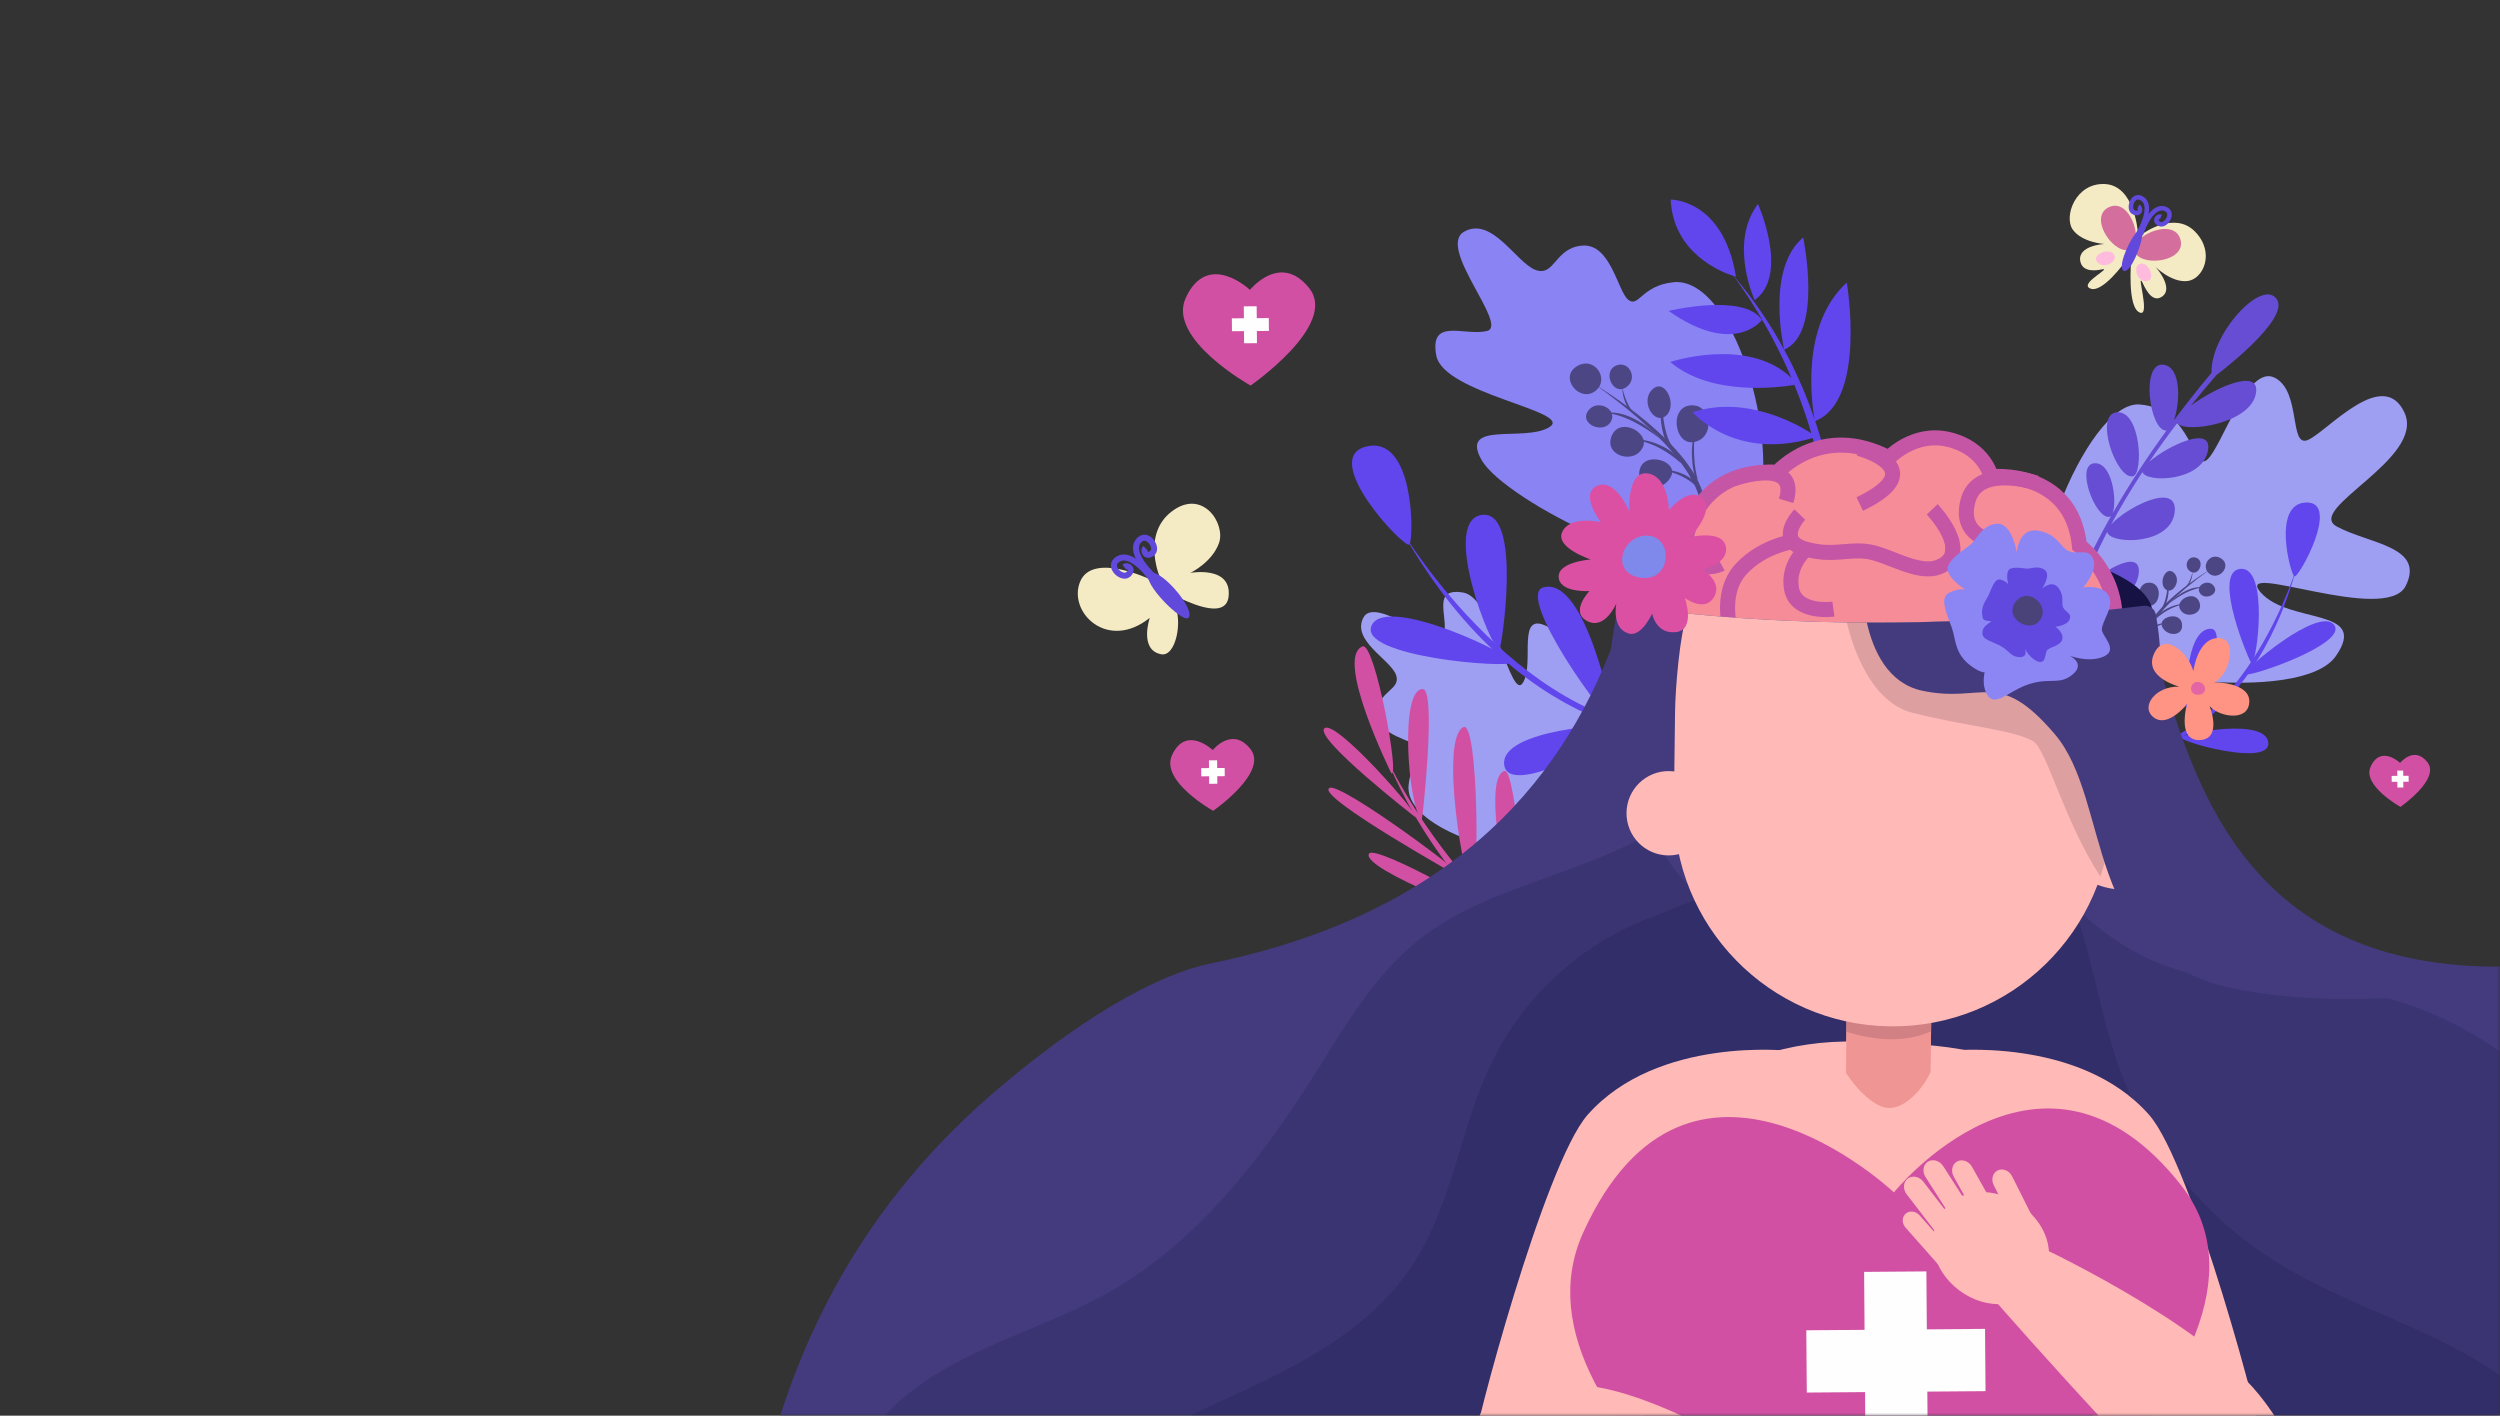 <svg xmlns="http://www.w3.org/2000/svg" width="415" height="235" viewBox="0 0 415 235" fill="none"><rect x="0" y="0" width="415" height="235" fill="#333333" stroke="none"/><path d="M233.824 130.412C234.143 126.109 237.214 125.643 236.007 124.27C234.801 122.898 228.461 122.119 228.601 118.371C228.742 114.623 232.719 114.521 231.717 111.974C230.714 109.426 224.317 106.31 226.328 102.512C228.339 98.713 239.117 108.277 239.736 105.219C240.362 102.16 237.667 97.544 242.839 98.355C248.01 99.16 250.794 116.647 252.812 113.321C254.836 109.994 251.567 101.177 257.025 104.082C262.484 106.987 275.534 130.802 270.318 137.678C263.506 146.642 233.115 139.798 233.817 130.419L233.824 130.412Z" fill="#9E9EF2"></path><path d="M287.908 173.043C287.908 173.043 247.219 167.373 229.904 125.305C229.904 125.305 248.336 166.69 288.004 170.948L287.908 173.049V173.043Z" fill="#D250A3"></path><path d="M230.957 128.357C230.957 128.357 221.47 109.164 226.181 107.306C228.256 106.489 232.426 129.455 230.957 128.357Z" fill="#D250A3"></path><path d="M236.154 114.381C238.517 114.355 236.084 136.401 235.988 136.293C233.677 133.432 232.317 114.419 236.154 114.381Z" fill="#D250A3"></path><path d="M235.005 135.705C235.005 135.705 218.054 122.534 219.861 120.899C221.668 119.271 235.803 135.392 235.005 135.705Z" fill="#D250A3"></path><path d="M242.916 120.708C245.399 119.45 245.61 147.555 244.333 147.242C243.062 146.929 238.932 122.719 242.916 120.708Z" fill="#D250A3"></path><path d="M243.069 146.004C243.069 146.004 218.06 132.034 220.716 130.789C222.683 129.863 244.786 146.317 243.069 146.004Z" fill="#D250A3"></path><path d="M249.734 127.98C251.713 127.373 253.757 155.191 252.614 155.306C251.471 155.421 245.444 129.295 249.734 127.98Z" fill="#D250A3"></path><path d="M249.115 152.982C249.115 152.982 225.856 144.305 227.248 141.72C228.193 139.957 250.845 152.669 249.115 152.982Z" fill="#D250A3"></path><path d="M257.894 160.152C257.894 160.152 230.772 155.664 233.179 151.712C234.513 149.528 258.718 159.233 257.894 160.152Z" fill="#D250A3"></path><path d="M255.653 135.673C258.622 134.365 265.045 163.472 264.151 164.008C263.257 164.545 252.403 137.097 255.653 135.673Z" fill="#D250A3"></path><path d="M232.745 88.184C232.745 88.184 253.629 122.968 281.389 121.231L282.175 122.744C282.175 122.744 253.565 125.12 232.745 88.184Z" fill="#6046EC"></path><path d="M226.852 74.113C218.839 75.99 233.205 91.236 233.958 90.387C234.711 89.532 234.865 72.236 226.852 74.113Z" fill="#6046EC"></path><path d="M227.701 103.808C225.294 109.037 250.481 110.997 251.024 109.975C251.573 108.954 230.102 98.579 227.701 103.808Z" fill="#6046EC"></path><path d="M248.904 107.811C249.236 107.741 252.812 84.475 245.955 85.478C239.098 86.48 247.608 108.092 248.904 107.811Z" fill="#6046EC"></path><path d="M249.703 126.99C250.526 132.915 270.312 121.468 269.437 120.676C268.556 119.878 248.879 121.065 249.703 126.99Z" fill="#6046EC"></path><path d="M267.905 119.699C267.905 119.699 263.404 95.552 256.202 97.506C251.426 98.802 266.845 120.229 267.905 119.699Z" fill="#6046EC"></path><path d="M277.795 46.85C272.483 47.38 272.004 51.192 270.267 49.743C268.531 48.293 267.375 40.479 262.74 40.766C258.104 41.053 258.111 45.976 254.925 44.82C251.739 43.665 247.691 35.85 243.056 38.455C238.421 41.06 250.583 54.084 246.816 54.953C243.056 55.821 237.265 52.635 238.421 59.007C239.576 65.372 261.29 68.271 257.236 70.876C253.182 73.481 242.181 69.72 245.948 76.373C249.709 83.032 279.57 98.432 287.908 91.76C298.787 83.058 289.37 45.688 277.788 46.844L277.795 46.85Z" fill="#8983F4"></path><path d="M261.731 60.82C258.756 62.684 262.203 66.841 264.77 64.945C267.337 63.048 264.706 58.956 261.731 60.82Z" fill="#4C4685"></path><path d="M263.608 68.233C262.133 70.384 266.13 72.115 267.381 70.027C268.633 67.939 265.083 66.087 263.608 68.233Z" fill="#4C4685"></path><path d="M268.358 60.648C265.938 61.523 267.649 65.641 269.814 64.364C271.985 63.087 270.586 59.837 268.358 60.648Z" fill="#4C4685"></path><path d="M267.426 72.683C266.487 75.792 271.525 77.152 272.763 74.1C273.747 71.674 268.537 68.992 267.426 72.683Z" fill="#4C4685"></path><path d="M274.302 64.638C272.176 66.643 274.66 70.665 276.575 68.992C278.491 67.32 276.428 62.633 274.302 64.638Z" fill="#4C4685"></path><path d="M272.106 78.805C272.151 81.768 276.435 81.525 277.469 78.901C278.503 76.277 272.036 74.598 272.106 78.805Z" fill="#4C4685"></path><path d="M281.287 67.307C276.862 66.834 277.807 74.247 281.37 73.347C284.709 72.504 283.988 67.588 281.287 67.307Z" fill="#4C4685"></path><path d="M264.821 63.872C264.821 63.872 281.862 74.017 283.03 83.485L282.232 83.696C282.232 83.696 282.615 76.533 264.821 63.872Z" fill="#4C4685"></path><path d="M281.408 71.457C281.408 71.457 280.732 75.683 281.842 79.693L281.364 79.214C281.364 79.214 280.17 75.179 281.408 71.457Z" fill="#4C4685"></path><path d="M281.376 79.974C281.376 79.974 279.34 77.848 275.464 77.963C275.464 77.963 279.078 78.256 281.708 80.849L281.376 79.968V79.974Z" fill="#4C4685"></path><path d="M278.49 75.817C278.49 75.817 275.464 72.708 270.529 72.893C270.529 72.893 274.717 72.951 279.027 76.884L278.484 75.817H278.49Z" fill="#4C4685"></path><path d="M275.969 66.949C275.969 66.949 275.847 71.565 277.699 74.323L276.575 73.436C276.575 73.436 275.068 69.874 275.962 66.949H275.969Z" fill="#4C4685"></path><path d="M274.27 71.546C274.27 71.546 274.143 71.431 273.913 71.24C272.84 70.359 269.526 67.939 266.283 68.59C266.283 68.59 269.578 68.226 275.471 72.766L274.277 71.546H274.27Z" fill="#4C4685"></path><path d="M269.316 64.338C269.316 64.338 269.827 67.288 271.493 68.82L270.433 68.041C270.433 68.041 269.303 66.509 269.316 64.344V64.338Z" fill="#4C4685"></path><path d="M291.822 33.858C286.912 40.37 291.273 49.813 291.273 49.813C297.108 45.631 291.822 33.858 291.822 33.858Z" fill="#6046EC"></path><path d="M292.473 53.114C289.542 48.593 276.99 51.607 276.99 51.607C287.953 59.307 292.473 53.114 292.473 53.114Z" fill="#6046EC"></path><path d="M306.557 46.927C298.774 53.95 300.798 67.294 301.207 69.573C300.026 66.094 298.398 62.154 296.176 58.049C302.663 55.265 299.324 39.419 299.324 39.419C293.086 44.648 296.106 57.755 296.17 58.036C293.999 54.027 291.26 49.87 287.806 45.822C288.036 45.893 288.17 45.931 288.17 45.931C286.069 33.028 277.329 33.13 277.329 33.13C277.763 42.087 285.814 45.19 287.755 45.81C289.14 47.642 293.552 53.797 297.37 62.716C290.072 55.808 277.271 60.092 277.271 60.092C283.975 65.813 295.289 64.325 297.868 63.897C298.889 66.387 299.854 69.075 300.684 71.923C298.021 70.225 289.632 65.602 280.981 68.43C280.981 68.43 287.978 76.584 300.913 72.702C301.801 75.862 302.529 79.208 302.995 82.719H304.304C304.304 82.719 303.85 77.42 301.328 69.892C309.89 66.502 306.57 46.927 306.57 46.927H306.557Z" fill="#6046EC"></path><path d="M355.17 67.141C364.076 67.862 363.936 78.454 366.4 76.296C368.865 74.138 373.04 60.469 377.567 62.684C382.094 64.906 379.91 74.502 383.173 73.008C386.429 71.521 395.591 60.852 399.141 68.488C402.691 76.124 382.585 84.507 387.904 87.399C393.222 90.291 402.582 90.668 399.364 97.231C396.146 103.795 370.589 92.948 375.256 98.317C379.917 103.693 393.42 100.769 387.738 108.928C382.056 117.088 347.757 112.618 340.607 106.023C333.456 99.428 346.276 66.419 355.183 67.141H355.17Z" fill="#9E9EF2"></path><path d="M350.707 85.19C353.663 80.031 356.849 75.3 359.626 71.47C359.62 71.47 359.607 71.47 359.601 71.47C356.785 71.54 355.278 59.952 359.198 60.545C362.116 60.986 361.918 66.802 360.878 69.765C364.479 64.925 367.109 61.905 367.109 61.905C366.905 55.412 375.588 46.008 377.976 49.711C380.153 53.088 367.901 62.288 367.901 62.288C366.413 64.006 365.015 65.685 363.693 67.332C367.588 64.421 374.886 61.101 374.528 64.996C374.036 70.352 362.608 71.993 361.42 70.231C359.735 72.44 358.183 74.592 356.772 76.667C359.767 74.036 367.486 70.34 366.496 74.917C365.398 80.019 356.223 80.146 355.642 78.365C353.625 81.436 351.907 84.347 350.439 87.08C352.878 84.303 361.567 79.795 360.999 84.992C360.399 90.496 350.624 90.4 349.839 88.44C349.82 88.389 349.813 88.331 349.807 88.267C347.898 91.945 346.455 95.291 345.369 98.259C348.364 95.137 355.636 90.56 355.017 95.278C354.365 100.207 346.417 101.835 344.514 100.737C341.66 109.535 342.062 114.476 342.062 114.476L340.875 115.466C340.658 109.662 342.298 103.297 344.846 97.04C342.292 98.017 335.754 88.906 339.413 87.578C342.477 86.461 345.338 92.915 345.382 95.757C346.863 92.296 348.6 88.88 350.445 85.631C350.369 85.714 350.279 85.765 350.183 85.784C347.847 86.269 344.354 77.005 347.738 76.897C350.637 76.801 351.467 83.147 350.701 85.177L350.707 85.19Z" fill="#664DD3"></path><path d="M354.072 79.055C351.326 79.699 347.489 68.66 351.448 68.437C355.406 68.213 355.834 78.633 354.072 79.055Z" fill="#664DD3"></path><path d="M368.699 92.698C370.55 93.86 368.405 96.453 366.803 95.271C365.206 94.09 366.841 91.536 368.699 92.698Z" fill="#4C4685"></path><path d="M367.524 97.321C368.443 98.662 365.953 99.741 365.175 98.438C364.396 97.136 366.605 95.98 367.524 97.321Z" fill="#4C4685"></path><path d="M364.568 92.59C366.075 93.139 365.009 95.699 363.661 94.907C362.314 94.116 363.183 92.092 364.568 92.59Z" fill="#4C4685"></path><path d="M365.149 100.092C365.73 102.033 362.595 102.876 361.823 100.979C361.21 99.466 364.453 97.8 365.149 100.092Z" fill="#4C4685"></path><path d="M360.865 95.08C362.186 96.331 360.641 98.834 359.447 97.793C358.254 96.752 359.543 93.828 360.865 95.08Z" fill="#4C4685"></path><path d="M362.231 103.903C362.199 105.749 359.531 105.595 358.886 103.961C358.241 102.326 362.27 101.279 362.231 103.903Z" fill="#4C4685"></path><path d="M356.511 96.74C359.269 96.446 358.681 101.062 356.46 100.507C354.378 99.983 354.831 96.919 356.511 96.74Z" fill="#4C4685"></path><path d="M366.771 94.601C366.771 94.601 356.153 100.922 355.425 106.821L355.923 106.949C355.923 106.949 355.681 102.486 366.771 94.601Z" fill="#4C4685"></path><path d="M356.44 99.326C356.44 99.326 356.862 101.962 356.172 104.459L356.472 104.159C356.472 104.159 357.219 101.65 356.447 99.326H356.44Z" fill="#4C4685"></path><path d="M356.453 104.638C356.453 104.638 357.724 103.31 360.137 103.386C360.137 103.386 357.883 103.565 356.249 105.187L356.46 104.638H356.453Z" fill="#4C4685"></path><path d="M358.254 102.045C358.254 102.045 360.137 100.111 363.215 100.219C363.215 100.219 360.603 100.258 357.915 102.703L358.254 102.039V102.045Z" fill="#4C4685"></path><path d="M359.831 96.516C359.831 96.516 359.907 99.389 358.752 101.107L359.447 100.551C359.447 100.551 360.386 98.33 359.831 96.51V96.516Z" fill="#4C4685"></path><path d="M360.884 99.383C360.884 99.383 360.961 99.313 361.108 99.192C361.778 98.642 363.84 97.136 365.864 97.544C365.864 97.544 363.808 97.314 360.144 100.143L360.891 99.383H360.884Z" fill="#4C4685"></path><path d="M363.968 94.888C363.968 94.888 363.649 96.727 362.608 97.678L363.266 97.193C363.266 97.193 363.968 96.235 363.961 94.888H363.968Z" fill="#4C4685"></path><path d="M381.302 93.982C381.302 93.982 373.181 121.206 354.046 124.845L353.778 126.007C353.778 126.007 373.596 122.649 381.302 93.982Z" fill="#6046EC"></path><path d="M382.854 83.415C388.612 83.3 381.519 96.133 380.862 95.686C380.204 95.239 377.095 83.53 382.854 83.415Z" fill="#6046EC"></path><path d="M387.438 103.699C389.979 106.827 373.238 112.529 372.689 111.935C372.14 111.341 384.897 100.571 387.438 103.699Z" fill="#6046EC"></path><path d="M373.749 110.096C373.513 110.103 367.045 94.946 371.872 94.435C376.699 93.924 374.675 110.064 373.749 110.096Z" fill="#6046EC"></path><path d="M376.539 123.249C377.012 127.412 361.599 123.083 362.059 122.393C362.519 121.704 376.073 119.086 376.539 123.249Z" fill="#6046EC"></path><path d="M362.927 121.461C362.927 121.461 361.784 104.299 367.013 104.376C370.474 104.427 363.738 121.64 362.927 121.461Z" fill="#6046EC"></path><mask id="mask0_263_2304" style="mask-type:luminance" maskUnits="userSpaceOnUse" x="0" y="0" width="415" height="236"><path d="M415 0.236H0V235.337H415V0.236Z" fill="white"></path></mask><g mask="url(#mask0_263_2304)"><path d="M416.034 249.013V160.458C368.246 161.186 362.87 123.319 356.121 103.099H269.093C261.935 124.545 245.75 150.709 201.147 159.896C189.138 162.367 174.626 172.991 164.557 181.719C141.33 201.85 130.7 225.894 125.841 249.013H416.028H416.034Z" fill="#433B7E"></path><g opacity="0.37"><path d="M416.034 249.013V175.232C408.711 169.978 400.462 166.205 391.549 164.628C380.906 162.75 369.663 164.002 359.499 160.324C349.392 156.672 341.52 148.506 335.544 139.574C329.568 130.642 325.143 120.772 319.544 111.603C317.347 108.009 314.245 104.197 310.452 103.099H306.136C302.522 104.172 300.064 107.773 298.028 111.067C292.071 120.682 285.667 130.457 276.294 136.791C263.8 145.231 247.34 146.629 235.529 156.002C228.071 161.92 223.225 170.418 218.137 178.469C209.211 192.586 198.606 206.274 184.075 214.498C173.234 220.627 160.541 223.519 150.818 231.302C145.071 235.899 140.711 242.13 138.157 249.026H416.047L416.034 249.013Z" fill="#2C2960"></path></g><g opacity="0.55"><path d="M174.932 248.279C174.651 248.521 174.377 248.77 174.102 249.019H416.035V229.08C404.778 220.704 389.73 216.956 377.561 209.294C365.832 201.914 356.658 190.555 351.901 177.537C349.373 170.616 348.083 163.312 346.078 156.219C345.51 154.208 344.878 152.209 344.195 150.237C340.951 147.012 338.072 143.367 335.537 139.581C329.989 131.293 325.782 122.195 320.725 113.602L312.176 108.558C310.988 124.653 300.894 139.798 286.503 147.095C280.923 149.924 274.82 151.622 269.227 154.431C260.058 159.041 252.448 166.677 247.877 175.864C242.443 186.776 241.237 199.609 234.584 209.824C221.534 229.878 193.109 232.745 174.926 248.291L174.932 248.279Z" fill="#2C2960"></path></g><path d="M297.166 174.453C297.166 174.453 275.139 171.9 263.532 185.077C256.342 193.243 244.454 238.185 244.652 240.151C244.85 242.118 267.075 249.396 267.075 249.396L297.166 174.46V174.453Z" fill="#FFBAB7"></path><path d="M323.126 174.453C323.126 174.453 345.153 171.9 356.76 185.077C363.949 193.243 375.837 238.185 375.639 240.151C375.441 242.118 353.216 249.396 353.216 249.396L323.126 174.46V174.453Z" fill="#FFBAB7"></path><path d="M312.553 173.208C289.638 170.603 269.278 184.26 267.069 203.708L266.89 218.999H355.617L355.508 215.858C360.195 182.434 335.722 172.94 312.553 173.215V173.208Z" fill="#FFBAB7"></path><path d="M306.436 178.105C308.281 180.947 311.25 183.909 313.574 183.935C316.307 183.967 319.263 180.723 320.482 177.914L320.597 167.539L306.551 167.386L306.436 178.105Z" fill="#FFBAB7"></path><path d="M306.436 178.105C308.281 180.947 311.25 183.909 313.574 183.935C316.307 183.967 319.263 180.723 320.482 177.914L320.597 167.539L306.551 167.386L306.436 178.105Z" fill="url(#paint0_linear_263_2304)"></path><path opacity="0.16" d="M306.513 171.28C310.688 172.576 315.892 173.266 320.559 171.197L320.597 167.539L306.551 167.386L306.506 171.28H306.513Z" fill="#2D122D"></path><path d="M357.322 101.854C357.322 109.011 337.491 120.337 313.032 120.337C288.572 120.337 268.741 109.011 268.741 101.854C268.741 94.697 288.572 88.9 313.032 88.9C337.491 88.9 357.322 94.703 357.322 101.854Z" fill="#161244"></path><path d="M274.858 106.042C274.858 106.042 270.088 97.41 279.423 92.405C279.423 92.405 279.595 77.714 295.084 78.378C295.084 78.378 302.388 70.109 313.555 76.015C313.555 76.015 317.673 71.527 323.579 72.976C329.485 74.425 330.525 79.131 330.525 79.131C330.525 79.131 343.837 77.72 345.191 90.604C345.191 90.604 353.286 96.325 350.56 107.37C347.955 117.918 336.367 116.813 336.367 116.813C336.367 116.813 331.924 129.116 318.497 121.589C318.497 121.589 313.925 125.988 305.625 119.565C305.625 119.565 296.98 125.362 287.321 116.334C287.321 116.334 273.83 118.645 274.858 106.049V106.042Z" fill="#F78C99"></path><path d="M274.858 106.042C274.858 106.042 270.088 97.41 279.423 92.405C279.423 92.405 279.595 77.714 295.084 78.378C295.084 78.378 302.388 70.109 313.555 76.015C313.555 76.015 317.673 71.527 323.579 72.976C329.485 74.425 330.525 79.131 330.525 79.131C330.525 79.131 343.837 77.72 345.191 90.604C345.191 90.604 353.286 96.325 350.56 107.37C347.955 117.918 336.367 116.813 336.367 116.813C336.367 116.813 331.924 129.116 318.497 121.589C318.497 121.589 313.925 125.988 305.625 119.565C305.625 119.565 296.98 125.362 287.321 116.334C287.321 116.334 273.83 118.645 274.858 106.049V106.042Z" stroke="#C556A5" stroke-width="2.5" stroke-miterlimit="10"></path><path d="M299.815 91.172C299.815 91.172 296.738 93.65 297.37 97.627C298.066 101.988 304.348 101.113 304.348 101.113" stroke="#C556A5" stroke-width="2.5" stroke-miterlimit="10"></path><path d="M324.198 90.649C324.198 90.649 323.151 95.182 328.731 96.58C334.311 97.978 335.882 96.057 338.327 97.978C340.773 99.9 341.29 103.559 341.29 103.559" stroke="#C556A5" stroke-width="2.5" stroke-miterlimit="10"></path><path d="M338.021 80.178C338.021 80.178 328.31 76.922 326.682 83.141C324.76 90.47 333.66 90.119 333.66 90.119" stroke="#C556A5" stroke-width="2.5" stroke-miterlimit="10"></path><path d="M287.436 105.301C287.436 105.301 285.169 98.674 289.006 94.486C292.843 90.298 298.423 89.774 298.423 89.774" stroke="#C556A5" stroke-width="2.5" stroke-miterlimit="10"></path><path d="M287.78 79.482C287.78 79.482 298.768 75.645 296.502 83.147" stroke="#C556A5" stroke-width="2.5" stroke-miterlimit="10"></path><path d="M285.686 93.611C284.116 94.486 278.357 94.831 280.106 89.078" stroke="#C556A5" stroke-width="2.5" stroke-miterlimit="10"></path><path d="M298.768 85.413C298.768 85.413 294.58 89.774 299.815 91.172C304.189 92.341 306.27 91.172 309.756 91.524C313.242 91.875 318.267 95.488 321.791 94.141C327.722 91.875 320.744 84.545 320.744 84.545" stroke="#C556A5" stroke-width="2.5" stroke-miterlimit="10"></path><path d="M308.543 74.425C308.543 74.425 321.102 77.739 308.715 83.67" stroke="#C556A5" stroke-width="2.5" stroke-miterlimit="10"></path><path d="M355.885 100.551C314.449 105.697 283.413 102.575 269.993 100.59C269.252 100.481 268.556 100.966 268.409 101.707C267.279 107.351 263.57 129.582 273.383 136.848C273.383 136.848 282.551 159.398 313.676 163.67C335.282 163.931 353.012 148.398 353.555 128.874L356.721 128.791C359.773 115.428 358.567 105.704 357.864 102.001C357.686 101.069 356.824 100.443 355.885 100.558V100.551Z" fill="#433B7E"></path><path d="M284 135.086C283.951 138.95 280.781 142.048 276.914 141.999C273.05 141.951 269.952 138.781 270.001 134.914C270.049 131.05 273.219 127.952 277.086 128.001C280.95 128.049 284.048 131.219 284 135.086Z" fill="#FFBAB7"></path><path d="M364.402 135.903C364.319 142.479 358.924 147.753 352.342 147.67C345.766 147.587 340.492 142.192 340.575 135.609C340.658 129.033 346.053 123.759 352.635 123.842C359.212 123.925 364.485 129.32 364.402 135.903Z" fill="#FFBAB7"></path><g style="mix-blend-mode:multiply" opacity="0.26"><path d="M347.924 141.432C349.041 144.337 353.025 145.512 356.824 144.056C360.623 142.601 362.8 139.063 361.682 136.152C360.565 133.247 356.581 132.072 352.782 133.528C348.983 134.984 346.806 138.521 347.924 141.432Z" fill="#ED8A8D"></path></g><path d="M359.18 133.624C359.18 133.624 351.205 131.664 347.617 137.231" stroke="#ED8885" stroke-width="2" stroke-linecap="round" stroke-linejoin="round"></path><path d="M280.106 101.841C278.823 105.219 278.101 114.406 278.057 118.231L277.871 133.605C277.629 153.665 293.692 170.125 313.753 170.374C333.813 170.616 350.273 154.553 350.522 134.492L350.707 119.118C350.758 114.808 349.947 105.168 348.441 101.401C318.771 104.484 295.027 103.367 280.112 101.841H280.106Z" fill="#FFBAB7"></path><path opacity="0.16" d="M306.558 103.329C307.573 107.498 310.548 116.545 317.431 118.314C326.439 120.625 334.26 121.116 337.51 123.064C339.751 124.404 342.637 136.325 348.67 145.506C349.82 142.039 350.471 138.342 350.516 134.492L350.701 119.118C350.752 114.808 349.941 105.168 348.434 101.401C332.651 103.042 318.541 103.495 306.551 103.329H306.558Z" fill="#2D122D"></path><path d="M347.751 101.611L347.668 101.477C333.628 102.907 320.936 103.399 309.897 103.354C310.931 107.945 313.364 113.429 319.071 114.655C329.255 116.839 331.681 110.773 341.143 121.933C350.599 133.087 345.657 158.722 370.468 164.021C390.164 168.228 414.394 163.765 414.394 163.765C414.394 163.765 382.113 164.359 374.898 149.636C369.753 139.14 361.816 122.131 347.757 101.618L347.751 101.611Z" fill="#433B7E"></path><path d="M314.385 197.942C314.385 197.942 338.953 167.379 362.078 196.768C385.203 226.156 314.889 274.762 314.889 274.762C314.889 274.762 247.915 237.425 262.823 204.582C280.432 165.789 314.385 197.936 314.385 197.936V197.942Z" fill="#D250A3"></path><path d="M319.779 211.053L309.442 211.134L309.675 240.802L320.012 240.721L319.779 211.053Z" fill="#FEFEFE"></path><path d="M329.597 230.931L329.516 220.594L299.847 220.827L299.928 231.164L329.597 230.931Z" fill="#FEFEFE"></path><path d="M265.198 230.268C282.06 233.217 308.147 252.314 308.147 252.314L306.296 264.004C306.296 264.004 267.177 255.761 248.189 249.339C243.331 247.698 243.267 238.459 246.076 234.169C249.594 228.786 258.871 229.17 265.204 230.274L265.198 230.268Z" fill="#FFBAB7"></path><path d="M374.988 231.506C364.945 219.082 337.542 206.453 337.542 206.453L328.846 213.259C328.846 213.259 353.293 241.441 367.141 254.025C370.684 257.243 378.25 253.112 380.478 248.879C383.275 243.567 378.761 236.173 374.988 231.506Z" fill="#FFBAB7"></path><path d="M338.602 213.099C341.417 209.045 340.326 203.708 335.754 200.26C331.183 196.819 325.258 197.093 322.442 201.147C319.627 205.202 320.655 210.756 325.226 214.198C329.797 217.639 335.786 217.147 338.602 213.093V213.099Z" fill="#FFBAB7"></path><path d="M322.551 193.543L327.678 201.556L324.785 203.433L319.659 195.421C319.058 194.52 319.218 193.365 320.016 192.848C320.814 192.33 321.944 192.637 322.544 193.543H322.551Z" fill="#FFBAB7"></path><path d="M327.339 193.665L331.987 201.965L328.993 203.669L324.345 195.369C323.802 194.431 324.026 193.294 324.856 192.822C325.686 192.349 326.797 192.726 327.339 193.665Z" fill="#FFBAB7"></path><path d="M319.237 196.116L325.009 203.618L322.295 205.77L316.524 198.268C315.853 197.425 315.917 196.263 316.664 195.663C317.411 195.069 318.567 195.274 319.237 196.116Z" fill="#FFBAB7"></path><path d="M318.618 201.709L324.16 207.973L321.887 210.073L316.345 203.81C315.7 203.108 315.687 202.067 316.32 201.492C316.945 200.911 317.98 201.013 318.618 201.716V201.709Z" fill="#FFBAB7"></path><path d="M333.986 195.222L338.155 203.522L335.148 205.074L330.979 196.774C330.487 195.835 330.761 194.731 331.591 194.303C332.421 193.875 333.494 194.284 333.979 195.222H333.986Z" fill="#FFBAB7"></path><path d="M201.32 124.507C201.32 124.507 204.544 120.491 207.583 124.353C210.622 128.21 201.384 134.594 201.384 134.594C201.384 134.594 192.586 129.691 194.546 125.381C196.857 120.286 201.32 124.507 201.32 124.507Z" fill="#D250A3"></path><path d="M202.044 126.207L200.684 126.218L200.715 130.112L202.075 130.101L202.044 126.207Z" fill="#FEFEFE"></path><path d="M203.306 128.842L203.296 127.482L199.401 127.512L199.412 128.872L203.306 128.842Z" fill="#FEFEFE"></path><path d="M398.419 126.639C398.419 126.639 400.756 123.734 402.952 126.531C405.149 129.321 398.47 133.943 398.47 133.943C398.47 133.943 392.105 130.393 393.522 127.278C395.195 123.594 398.419 126.645 398.419 126.645V126.639Z" fill="#D250A3"></path><path d="M398.93 127.914L397.947 127.921L397.969 130.737L398.953 130.729L398.93 127.914Z" fill="#FEFEFE"></path><path d="M399.839 129.762L399.831 128.779L397.016 128.801L397.023 129.784L399.839 129.762Z" fill="#FEFEFE"></path><path d="M207.496 48.113C207.496 48.113 212.574 41.788 217.356 47.873C222.137 53.948 207.592 64 207.592 64C207.592 64 193.736 56.277 196.821 49.483C200.462 41.463 207.486 48.113 207.486 48.113H207.496Z" fill="#D250A3"></path><path d="M208.607 50.835L206.47 50.852L206.518 56.985L208.655 56.968L208.607 50.835Z" fill="#FEFEFE"></path><path d="M210.638 54.935L210.621 52.798L204.488 52.846L204.505 54.983L210.638 54.935Z" fill="#FEFEFE"></path></g><path d="M361.714 113.985C361.899 113.985 355.783 112.516 357.558 108.545C359.333 104.574 363.361 108.609 364.096 111.418C364.096 111.418 364.766 105.978 368.188 105.914C371.61 105.851 370.142 112.088 367.575 113.25C367.575 113.25 373.628 113.25 373.379 116.615C373.13 119.98 368.06 118.875 366.777 117.164C366.777 117.164 368.98 122.604 365.251 122.846C361.523 123.089 362.806 117.592 363.112 116.794C363.112 116.794 359.933 120.886 357.551 119.118C355.17 117.343 357.858 113.863 361.708 113.985H361.714Z" fill="#FF9484"></path><path d="M364.925 113.199C366.33 113.346 366.522 115.383 364.83 115.332C363.138 115.281 363.521 113.052 364.925 113.199Z" fill="#E365A3"></path><path d="M348.983 104.874C348.447 103.597 351.148 100.819 350.037 98.885C348.926 96.95 345.823 97.512 345.823 97.512C345.823 97.512 348.23 94.786 347.502 92.864C346.774 90.936 345.069 92.085 343.524 91.523C341.973 90.962 341.724 88.721 338.404 88.101C335.09 87.482 334.777 91.657 334.777 91.657C334.777 91.657 334.011 86.99 331.713 86.946C329.414 86.901 328.284 89.091 327.531 89.991C326.777 90.891 324.249 92.111 323.426 93.86C322.596 95.61 326.209 97.857 326.209 97.857C326.209 97.857 325.092 97.602 323.489 98.425C321.887 99.249 323.24 102.128 324 104.203C324.754 106.278 324.358 108.717 327.646 110.869C328.495 111.424 329.063 111.622 329.446 111.609C329.229 112.65 329.165 113.991 329.804 115.204C331.081 117.643 333.437 114.623 336.903 113.538C340.37 112.452 341.903 113.78 344.086 111.935C346.27 110.09 343.524 108.832 343.524 108.832C343.524 108.832 346.563 110.039 349.053 109.056C351.543 108.072 349.519 106.151 348.983 104.874Z" fill="#8C86F4"></path><path d="M339.725 108.091C339.981 107.396 342.062 107.3 342.337 106.131C342.611 104.963 341.188 104.044 341.188 104.044C341.188 104.044 343.129 103.858 343.55 102.837C343.971 101.815 342.886 101.637 342.484 100.851C342.081 100.066 342.803 99.089 341.73 97.627C340.658 96.165 339.004 97.691 339.004 97.691C339.004 97.691 340.415 95.578 339.534 94.722C338.647 93.86 337.401 94.307 336.776 94.384C336.15 94.46 334.714 94.013 333.743 94.397C332.773 94.78 333.366 96.989 333.366 96.989C333.366 96.989 333.022 96.478 332.09 96.216C331.157 95.948 330.634 97.582 330.168 98.674C329.702 99.766 328.655 100.577 329.153 102.626C329.28 103.156 330.417 103.041 330.57 103.175C330.104 103.501 329.338 103.897 329.14 104.612C328.744 106.036 330.04 106.227 331.796 107.07C333.552 107.919 333.667 108.998 335.205 109.081C336.744 109.164 336.125 107.657 336.125 107.657C336.125 107.657 336.872 109.247 338.212 109.777C339.553 110.307 339.464 108.807 339.719 108.111L339.725 108.091Z" fill="#6148DF"></path><path d="M338.142 99.619C340.479 101.637 338.142 105.199 335.244 103.303C332.345 101.407 335.435 97.289 338.142 99.619Z" fill="#494379"></path><path d="M264.068 92.877C264.068 92.877 258.2 90.942 259.298 88.376C260.55 85.452 265.747 86.69 265.747 86.69C265.747 86.69 262.018 81.864 265.236 80.606C268.243 79.431 270.472 84.934 270.472 84.934C270.472 84.934 270.018 77.822 273.74 78.626C276.99 79.329 277.035 84.711 277.035 84.711C277.035 84.711 280.272 80.631 282.602 82.732C284.799 84.711 280.585 89.161 280.585 89.161C280.585 89.161 285.903 87.871 286.491 90.719C287.072 93.541 282.634 94.537 282.634 94.537C282.634 94.537 286.05 96.586 284.511 99.147C282.973 101.707 279.691 99.274 279.691 99.274C279.691 99.274 281.542 104.548 278.21 104.931C274.883 105.314 274.251 101.854 274.251 101.854C274.251 101.854 272.483 105.819 270.344 105.161C267.439 104.274 268.32 100.168 268.32 100.168C268.32 100.168 266.43 104.637 263.48 103.099C260.537 101.56 263.844 98.119 263.844 98.119C263.844 98.119 259.311 98.4 258.788 96.139C258.13 93.279 264.068 92.871 264.068 92.871V92.877Z" fill="#DB50A3"></path><path d="M273.485 88.919C277.82 89.059 277.539 96.606 272.368 95.903C267.215 95.207 269.156 88.778 273.485 88.919Z" fill="#7F89EB"></path><path d="M355.763 38.755C355.763 38.755 360.954 34.956 364.37 38.442C367.779 41.928 365.743 46.352 363.119 46.653C360.494 46.953 357.851 44.341 357.851 44.341C357.851 44.341 361.031 47.904 358.822 49.289C357.053 50.394 355.891 47.342 355.617 46.85C354.621 45.069 356.906 52.316 355.336 51.926C352.993 51.352 353.797 42.892 353.797 42.892C353.797 42.892 355.815 38.774 355.763 38.755Z" fill="#F4EAC4"></path><path d="M361.886 39.559C363.227 43.262 356 44.418 354.468 42.03C352.935 39.642 360.546 35.85 361.886 39.559Z" fill="#D46E9C"></path><path d="M354.857 38.346C354.857 38.346 354.295 30.787 349.417 30.55C344.546 30.314 342.547 35.933 344.067 38.097C345.586 40.261 349.296 40.498 349.296 40.498C349.296 40.498 344.891 40.747 345.318 43.313C345.663 45.369 348.281 44.852 348.83 44.731C350.828 44.29 345.446 46.87 346.78 47.782C348.766 49.149 352.929 43.237 352.929 43.237C352.929 43.237 354.812 38.327 354.857 38.346Z" fill="#F4EAC4"></path><path d="M350.93 42.254C351.639 43.454 349.168 44.788 348.14 43.492C347.112 42.196 350.228 41.047 350.93 42.254Z" fill="#FFBBDD"></path><path d="M355.368 43.76C354.001 44.029 354.64 46.761 356.294 46.672C357.947 46.582 356.734 43.492 355.368 43.76Z" fill="#FFBBDD"></path><path d="M350.241 34.324C346.583 35.786 350.516 41.953 353.318 41.513C356.121 41.072 353.899 32.868 350.241 34.324Z" fill="#D46E9C"></path><path d="M355.406 38.091C356.421 38.448 353.823 45.586 352.533 44.961C351.192 44.303 354.455 37.759 355.406 38.091Z" fill="#6149DB"></path><path d="M355.38 38.946C355.38 38.946 356.875 34.107 359.186 34.605C361.159 35.026 359.613 37.644 358.528 37.191C357.436 36.731 358.139 35.748 358.726 35.984" stroke="#6149DB" stroke-width="0.75" stroke-miterlimit="10"></path><path d="M354.966 38.761C354.966 38.761 357.59 34.432 355.681 33.034C354.053 31.84 353.12 34.732 354.187 35.243C355.253 35.754 355.521 34.573 354.959 34.292" stroke="#6149DB" stroke-width="0.75" stroke-miterlimit="10"></path><path d="M192.675 96.191C192.675 96.191 189.361 88.861 194.482 84.922C199.602 80.989 203.497 86.907 202.354 90.144C201.205 93.382 197.597 95.099 197.597 95.099C197.597 95.099 204.486 93.841 203.95 99C203.503 103.322 196.238 99.396 195.446 99.115C194.654 98.834 192.675 96.191 192.675 96.191Z" fill="#F4EAC4"></path><path d="M190.932 96.184C190.932 96.184 181.31 91.555 179.286 96.593C177.256 101.624 183.845 108.175 190.862 102.562C190.862 102.562 189.029 107.919 192.771 108.609C195.254 109.068 196.365 102.811 194.935 100.443L190.938 96.191L190.932 96.184Z" fill="#F4EAC4"></path><path d="M190.728 95.303C192.03 93.611 198.696 101.228 197.259 102.569C196.289 103.476 189.598 96.772 190.728 95.303Z" fill="#6149DB"></path><path d="M191.679 95.878C191.679 95.878 187.331 92.053 188.934 89.87C190.3 88.012 192.305 90.847 191.321 91.766C190.338 92.686 189.636 91.492 190.153 90.994" stroke="#6149DB" stroke-miterlimit="10"></path><path d="M191.296 96.216C191.296 96.216 188.008 91.447 185.652 92.781C183.641 93.918 186.22 96.248 187.254 95.373C188.289 94.499 187.184 93.662 186.622 94.122" stroke="#6149DB" stroke-miterlimit="10"></path><defs><linearGradient id="paint0_linear_263_2304" x1="312.742" y1="159.555" x2="313.987" y2="180.446" gradientUnits="userSpaceOnUse"><stop stop-color="#EF9593"></stop><stop offset="0.99" stop-color="#EF9593"></stop></linearGradient></defs></svg>